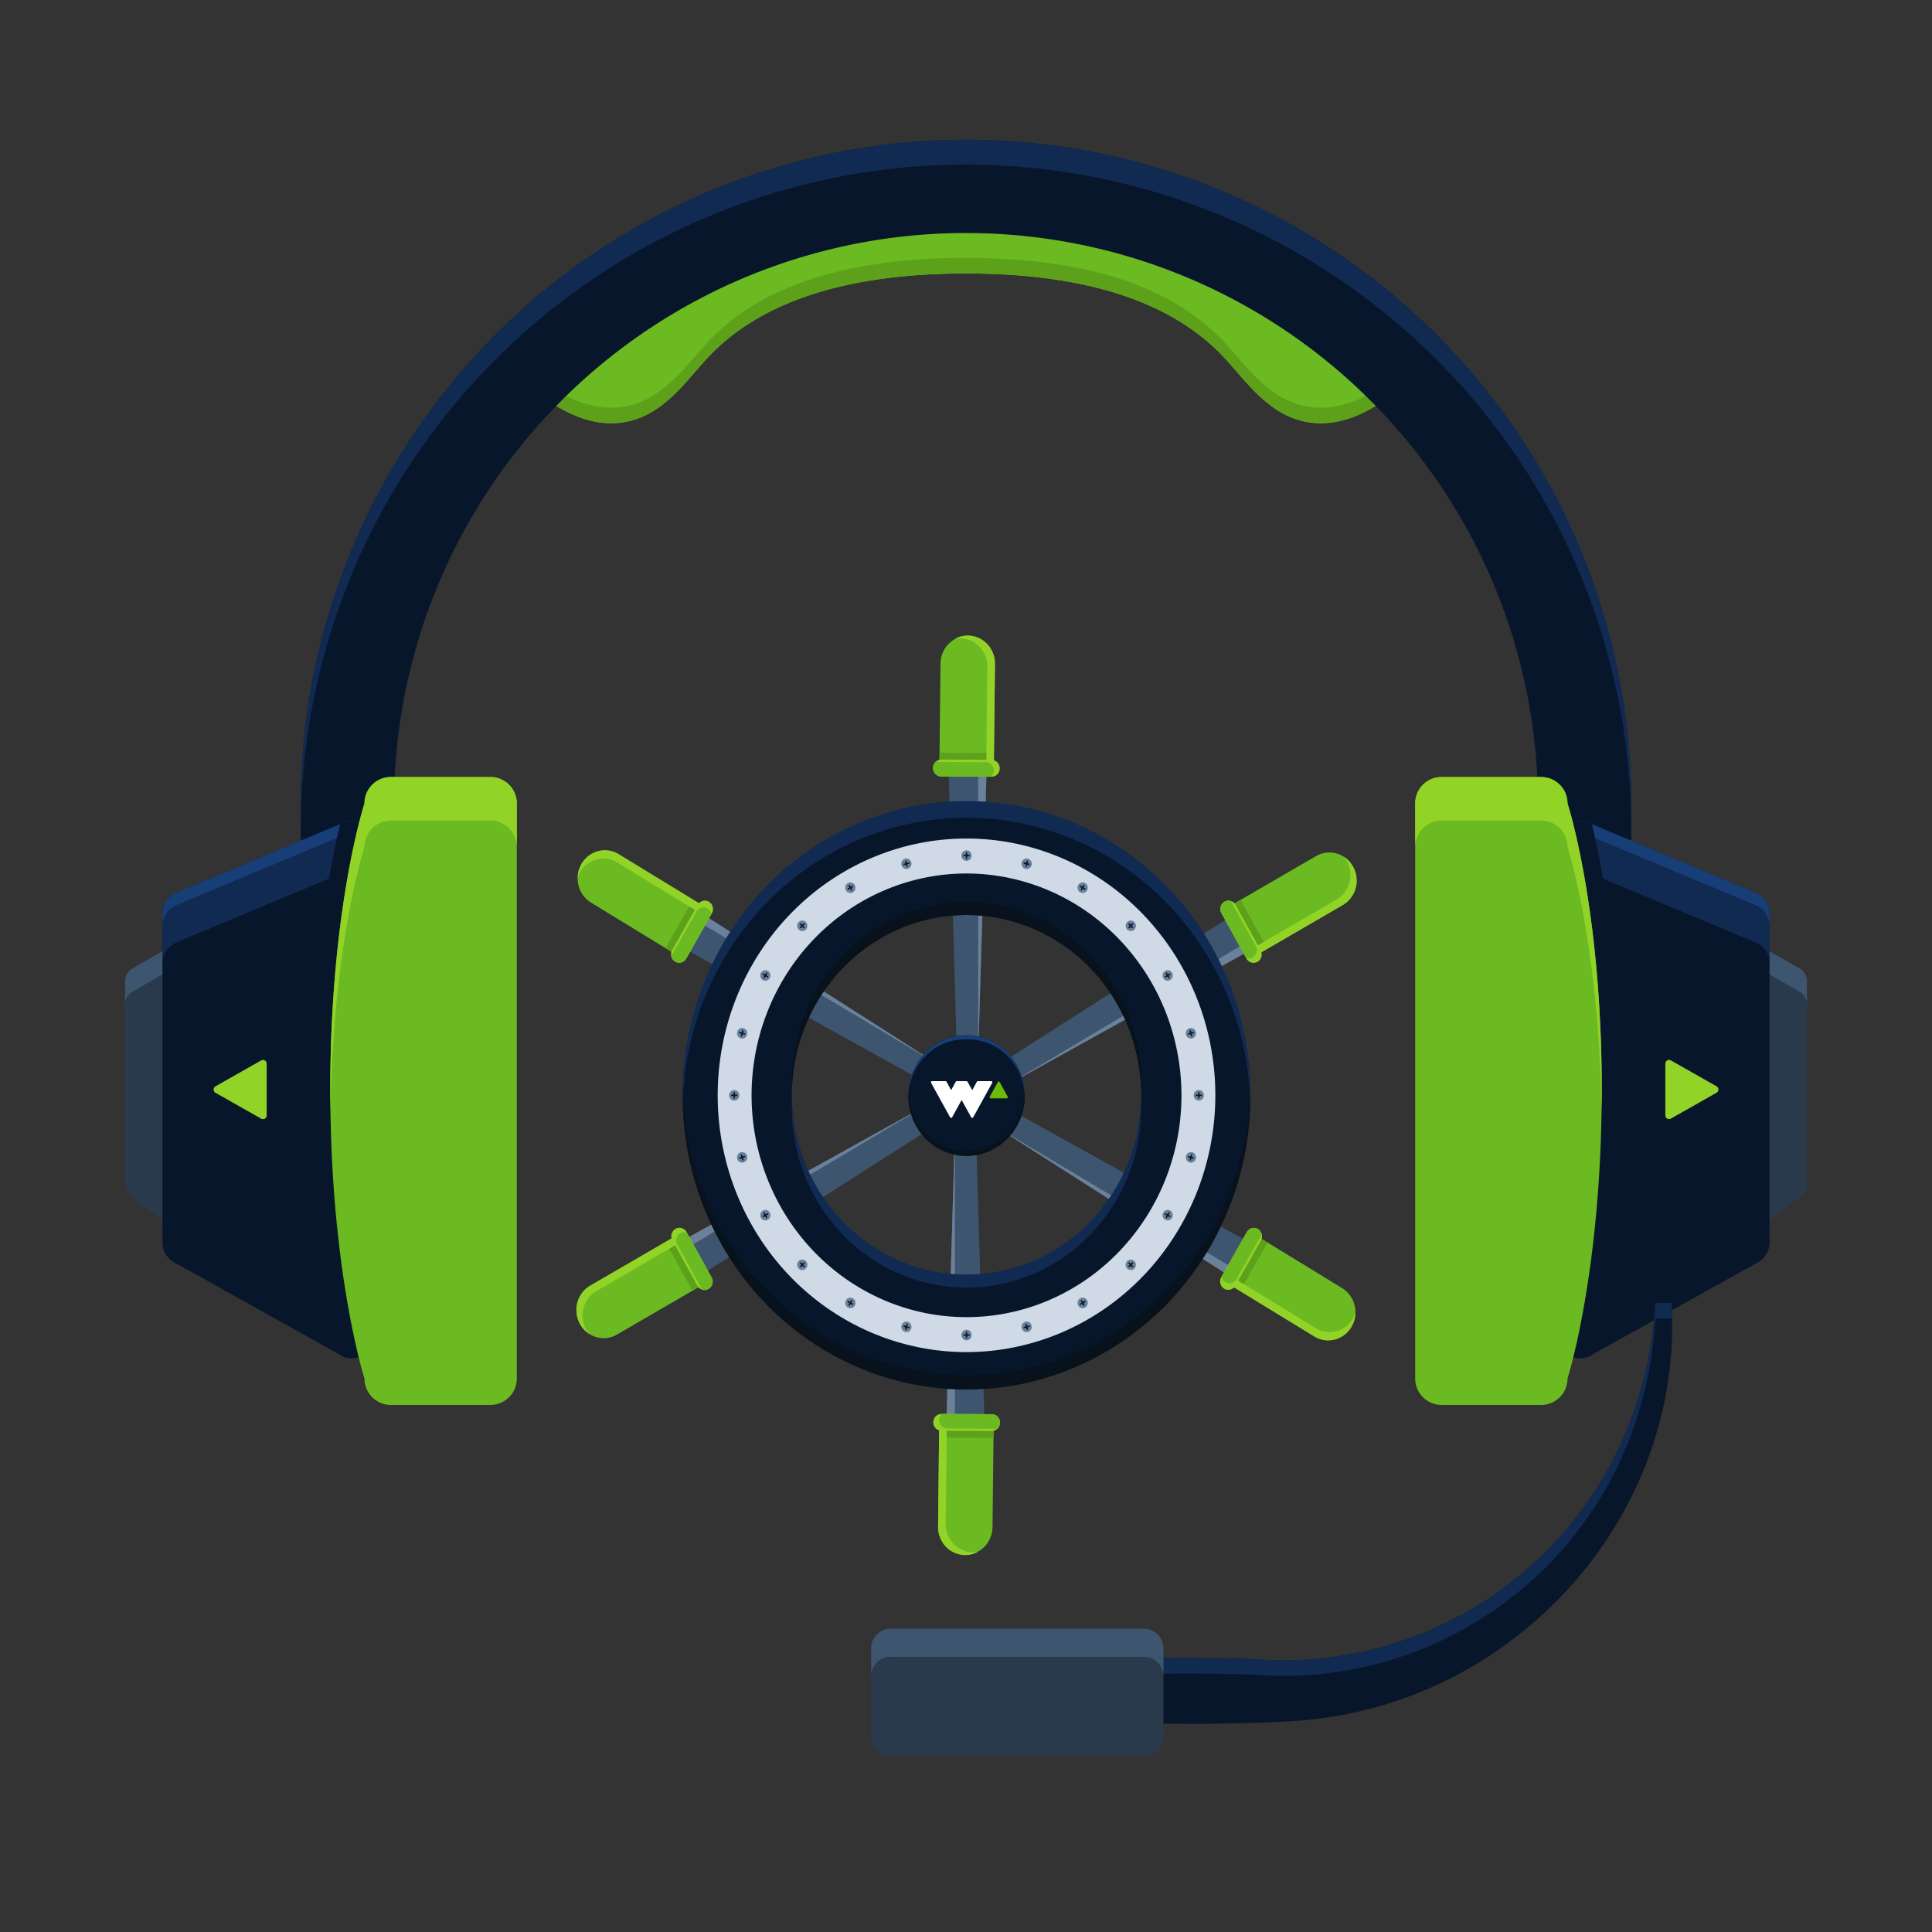 <svg xmlns:inkscape="http://www.inkscape.org/namespaces/inkscape" xmlns:sodipodi="http://sodipodi.sourceforge.net/DTD/sodipodi-0.dtd" xmlns="http://www.w3.org/2000/svg" xmlns:svg="http://www.w3.org/2000/svg" width="174" height="174" viewBox="0 0 174 174" id="svg1" sodipodi:docname="img_suporte_listagem.svg" inkscape:version="1.3.2 (091e20e, 2023-11-25, custom)"><rect x="0" y="0" width="174" height="174" fill="#333333" stroke="none"/><defs id="defs1"><clipPath id="clip-path"><rect id="Ret&#xE2;ngulo_10246" data-name="Ret&#xE2;ngulo 10246" width="151.462" height="148.826" fill="none"></rect></clipPath><clipPath id="clip-path-3"><rect id="Ret&#xE2;ngulo_10243" data-name="Ret&#xE2;ngulo 10243" width="5.599" height="48.386" fill="none"></rect></clipPath><clipPath id="clip-path-0"><rect id="Ret&#xE2;ngulo_12140" data-name="Ret&#xE2;ngulo 12140" width="118.298" height="135.106" fill="none" x="0" y="0"></rect></clipPath></defs><g id="img_faas" transform="translate(-236 -407)"><rect id="Ret&#xE2;ngulo_9879" data-name="Ret&#xE2;ngulo 9879" width="174" height="174" transform="translate(236 407)" fill="#fff" opacity="0"></rect><g id="Grupo_3863" data-name="Grupo 3863" transform="translate(247.269 419.587)"><g id="Grupo_3862" data-name="Grupo 3862" clip-path="url(#clip-path)"><g id="Grupo_3861" data-name="Grupo 3861"><g id="Grupo_3860" data-name="Grupo 3860" clip-path="url(#clip-path)"><path id="Caminho_9620" data-name="Caminho 9620" d="M190.613,14.92,166.815,11l-23.8,3.92L126.5,29.2c2.325,2.239,5.638,4.648,9.239,4.2,3.72-.463,5.829-3.737,7.839-5.879,3.549-3.783,10.093-7.561,23.237-7.559s19.689,3.776,23.237,7.559c2.01,2.143,4.119,5.416,7.839,5.879,3.6.448,6.914-1.96,9.239-4.2Z" transform="translate(-91.084 -7.92)" fill="#6bba21"></path><path id="Caminho_9621" data-name="Caminho 9621" d="M197.892,51.438c-3.72-.463-5.829-3.737-7.839-5.879C186.5,41.776,179.96,38,166.815,38s-19.689,3.776-23.237,7.559c-2.01,2.143-4.119,5.416-7.839,5.879-3.214.4-6.2-1.476-8.456-3.476l-.783.677c2.325,2.239,5.638,4.648,9.239,4.2,3.72-.463,5.829-3.737,7.839-5.879,3.549-3.783,10.093-7.561,23.237-7.559s19.689,3.776,23.237,7.559c2.01,2.143,4.119,5.416,7.839,5.879,3.6.448,6.914-1.96,9.239-4.2l-.783-.677c-2.258,2-5.242,3.876-8.456,3.476" transform="translate(-91.084 -27.361)" fill="#5da11b"></path><path id="Caminho_9622" data-name="Caminho 9622" d="M176.326,73.321h-8.4V59.912a51.514,51.514,0,1,0-103.028,0V73.321H56.5V59.912a59.913,59.913,0,0,1,119.826,0Z" transform="translate(-40.682 0.001)" fill="#08162b"></path><path id="Caminho_9623" data-name="Caminho 9623" d="M158.778,17.548A59.913,59.913,0,0,0,56.5,59.913v2.24a59.913,59.913,0,0,1,119.826,0v-2.24a59.52,59.52,0,0,0-17.548-42.365" transform="translate(-40.682)" fill="#102a52"></path><path id="Caminho_9624" data-name="Caminho 9624" d="M7.076,282.331.433,277.216A1.469,1.469,0,0,1,0,276.078V258.087A1.38,1.38,0,0,1,.5,256.9l6.643-3.836c.479-.277.976.326.976,1.183v26.942c0,.909-.555,1.514-1.043,1.138" transform="translate(0 -182.168)" fill="#2a3a4d"></path><path id="Caminho_9625" data-name="Caminho 9625" d="M7.143,253.067.5,256.9a1.38,1.38,0,0,0-.5,1.183v2.086a1.38,1.38,0,0,1,.5-1.183l6.643-3.836c.479-.276.976.326.976,1.183v-2.085c0-.857-.5-1.46-.976-1.183" transform="translate(0 -182.168)" fill="#3e5570"></path><path id="Caminho_9626" data-name="Caminho 9626" d="M28.231,267.372l-15.067-8.4A2.06,2.06,0,0,1,12,257.1V227.532a2.05,2.05,0,0,1,1.345-1.944l15.067-6.3a2,2,0,0,1,2.626,1.944V265.5a1.991,1.991,0,0,1-2.807,1.87" transform="translate(-8.64 -157.811)" fill="#08162b"></path><path id="Caminho_9627" data-name="Caminho 9627" d="M28.412,219.284l-15.067,6.3A2.05,2.05,0,0,0,12,227.532v4.479a2.05,2.05,0,0,1,1.345-1.945l15.067-6.3a2,2,0,0,1,2.626,1.945v-4.479a2,2,0,0,0-2.626-1.945" transform="translate(-8.64 -157.811)" fill="#102a52"></path><path id="Caminho_9628" data-name="Caminho 9628" d="M28.412,219.284l-15.067,6.3A2.051,2.051,0,0,0,12,227.532v1.12a2.051,2.051,0,0,1,1.345-1.945l15.067-6.3a2,2,0,0,1,2.626,1.945v-1.12a2,2,0,0,0-2.626-1.945" transform="translate(-8.64 -157.811)" fill="#183e78"></path><g id="Grupo_3856" data-name="Grupo 3856" transform="translate(16.798 61.361)" style="mix-blend-mode: multiply;isolation: isolate"><g id="Grupo_3855" data-name="Grupo 3855"><g id="Grupo_3854" data-name="Grupo 3854" clip-path="url(#clip-path-3)"><path id="Caminho_9629" data-name="Caminho 9629" d="M62.974,219.284l-.406.143A100.346,100.346,0,0,0,60,243.366a103.772,103.772,0,0,0,2.5,23.871l.289.136A1.991,1.991,0,0,0,65.6,265.5V221.229a2,2,0,0,0-2.626-1.945" transform="translate(-60 -219.173)" fill="#08162b"></path></g></g></g><path id="Caminho_9630" data-name="Caminho 9630" d="M80.423,261.553H71.455a2.376,2.376,0,0,1-2.376-2.375S66,249.563,66,233.161s3.08-25.786,3.08-25.786A2.376,2.376,0,0,1,71.455,205h8.968a2.375,2.375,0,0,1,2.375,2.375v51.8a2.375,2.375,0,0,1-2.375,2.375" transform="translate(-47.522 -147.607)" fill="#6bba21"></path><path id="Caminho_9631" data-name="Caminho 9631" d="M80.423,205H71.455a2.376,2.376,0,0,0-2.376,2.375S66,216.759,66,233.161c0,.666.007,1.317.017,1.961.23-15.185,3.063-23.827,3.063-23.827a2.376,2.376,0,0,1,2.376-2.375h8.968a2.375,2.375,0,0,1,2.375,2.375v-3.92A2.375,2.375,0,0,0,80.423,205" transform="translate(-47.522 -147.607)" fill="#92d328"></path><path id="Caminho_9632" data-name="Caminho 9632" d="M513.043,282.331l6.643-5.115a1.469,1.469,0,0,0,.433-1.138V258.087a1.38,1.38,0,0,0-.5-1.183l-6.643-3.836c-.479-.277-.976.326-.976,1.183v26.942c0,.909.555,1.514,1.043,1.138" transform="translate(-368.657 -182.168)" fill="#2a3a4d"></path><path id="Caminho_9633" data-name="Caminho 9633" d="M512.976,253.067l6.643,3.836a1.38,1.38,0,0,1,.5,1.183v2.086a1.38,1.38,0,0,0-.5-1.183l-6.643-3.836c-.479-.276-.976.326-.976,1.183v-2.085c0-.857.5-1.46.976-1.183" transform="translate(-368.657 -182.168)" fill="#3e5570"></path><path id="Caminho_9634" data-name="Caminho 9634" d="M463.807,267.372l15.067-8.4a2.06,2.06,0,0,0,1.164-1.87V227.532a2.05,2.05,0,0,0-1.345-1.944l-15.067-6.3A2,2,0,0,0,461,221.229V265.5a1.991,1.991,0,0,0,2.807,1.87" transform="translate(-331.935 -157.811)" fill="#08162b"></path><path id="Caminho_9635" data-name="Caminho 9635" d="M463.626,219.284l15.067,6.3a2.05,2.05,0,0,1,1.345,1.945v4.479a2.05,2.05,0,0,0-1.345-1.945l-15.067-6.3A2,2,0,0,0,461,225.708v-4.479a2,2,0,0,1,2.626-1.945" transform="translate(-331.935 -157.811)" fill="#102a52"></path><path id="Caminho_9636" data-name="Caminho 9636" d="M463.626,219.284l15.067,6.3a2.051,2.051,0,0,1,1.345,1.945v1.12a2.051,2.051,0,0,0-1.345-1.945l-15.067-6.3A2,2,0,0,0,461,222.349v-1.12a2,2,0,0,1,2.626-1.945" transform="translate(-331.935 -157.811)" fill="#183e78"></path><g id="Grupo_3859" data-name="Grupo 3859" transform="translate(129.065 61.361)" style="mix-blend-mode: multiply;isolation: isolate"><g id="Grupo_3858" data-name="Grupo 3858"><g id="Grupo_3857" data-name="Grupo 3857" clip-path="url(#clip-path-3)"><path id="Caminho_9637" data-name="Caminho 9637" d="M463.626,219.284l.406.143a100.346,100.346,0,0,1,2.567,23.938,103.772,103.772,0,0,1-2.5,23.871l-.289.136A1.991,1.991,0,0,1,461,265.5V221.229a2,2,0,0,1,2.626-1.945" transform="translate(-461 -219.173)" fill="#08162b"></path></g></g></g><path id="Caminho_9638" data-name="Caminho 9638" d="M417.375,261.553h8.968a2.375,2.375,0,0,0,2.375-2.375s3.08-9.615,3.08-26.017-3.08-25.786-3.08-25.786A2.375,2.375,0,0,0,426.343,205h-8.968A2.375,2.375,0,0,0,415,207.375v51.8a2.375,2.375,0,0,0,2.375,2.375" transform="translate(-298.814 -147.607)" fill="#6bba21"></path><path id="Caminho_9639" data-name="Caminho 9639" d="M417.375,205h8.968a2.375,2.375,0,0,1,2.375,2.375s3.08,9.383,3.08,25.786c0,.666-.007,1.317-.016,1.961-.23-15.185-3.063-23.827-3.063-23.827a2.375,2.375,0,0,0-2.375-2.375h-8.968A2.375,2.375,0,0,0,415,211.295v-3.92A2.375,2.375,0,0,1,417.375,205" transform="translate(-298.814 -147.607)" fill="#92d328"></path><path id="Caminho_9640" data-name="Caminho 9640" d="M495.464,296.334v4.661a.334.334,0,0,0,.5.291l4.111-2.33a.335.335,0,0,0,0-.582l-4.111-2.33a.335.335,0,0,0-.5.291" transform="translate(-356.75 -213.129)" fill="#92d328"></path><path id="Caminho_9641" data-name="Caminho 9641" d="M33.244,301v-4.661a.335.335,0,0,0-.5-.291l-4.11,2.33a.334.334,0,0,0,0,.582l4.11,2.33a.335.335,0,0,0,.5-.291" transform="translate(-20.495 -213.129)" fill="#92d328"></path><path id="Caminho_9642" data-name="Caminho 9642" d="M366.815,374.18c1.075,19.276-14.009,35.9-33.12,37.586-2.925.245-6.006.264-8.937.33-2.532-.005-6.255,0-8.758-.171v-5.6l1.095-.059c3.813-.144,8.234-.138,12.042-.007a33.452,33.452,0,0,0,34.736-23.706,35.694,35.694,0,0,0,1.473-8.373Z" transform="translate(-227.53 -269.422)" fill="#08162b"></path><path id="Caminho_9643" data-name="Caminho 9643" d="M329.137,407.659a33.452,33.452,0,0,0,34.736-23.706,35.7,35.7,0,0,0,1.473-8.373h1.468c.024.436.037.871.045,1.3q.03-1.342-.045-2.7h-1.468a35.694,35.694,0,0,1-1.473,8.373,33.452,33.452,0,0,1-34.736,23.706c-3.809-.131-8.23-.137-12.043.007l-1.095.059v1.4l1.095-.059c3.813-.144,8.234-.138,12.043-.007" transform="translate(-227.53 -269.422)" fill="#102a52"></path><path id="Caminho_9644" data-name="Caminho 9644" d="M264.569,490.479H241.748A1.748,1.748,0,0,1,240,488.731v-7.982A1.748,1.748,0,0,1,241.748,479h22.821a1.748,1.748,0,0,1,1.748,1.748v7.982a1.748,1.748,0,0,1-1.748,1.748" transform="translate(-172.808 -344.896)" fill="#2a3a4d"></path><path id="Caminho_9645" data-name="Caminho 9645" d="M264.569,479H241.748A1.748,1.748,0,0,0,240,480.748v2.52a1.748,1.748,0,0,1,1.748-1.748h22.821a1.748,1.748,0,0,1,1.748,1.748v-2.52A1.748,1.748,0,0,0,264.569,479" transform="translate(-172.808 -344.896)" fill="#3e5570"></path></g></g></g></g></g><g id="img_kubernetes" transform="matrix(0.594,0,0,0.613,-94.591,-193.754)"><rect id="Ret&#xE2;ngulo_9879-2" data-name="Ret&#xE2;ngulo 9879" width="140" height="140" transform="translate(235.787,407)" fill="#ffffff" opacity="0" x="0" y="0"></rect><g id="Grupo_7764" data-name="Grupo 7764" transform="translate(246.639,409.446)"><path id="Caminho_15032" data-name="Caminho 15032" d="M 180.213,103.276 H 177 l -1.284,-42.383 h 5.784 z" transform="translate(-119.299,-41.342)" fill="#3e5570"></path><path id="Caminho_15033" data-name="Caminho 15033" d="m 189.718,103.276 v 0 -42.383 H 191 Z" transform="translate(-128.803,-41.342)" fill="#6b8199"></path><g id="Grupo_7763" data-name="Grupo 7763"><g id="Grupo_7762" data-name="Grupo 7762" clip-path="url(#clip-path-0)"><path id="Caminho_15034" data-name="Caminho 15034" d="m 172.558,19.4 a 1.1,1.1 0 0 1 -1.114,-1.087 L 171.6,4.178 a 4.128,4.128 0 0 1 8.255,-0.1 L 179.7,18.211 a 1.1,1.1 0 0 1 -1.087,1.114 z" transform="translate(-116.397)" fill="#6bba21"></path><path id="Caminho_15035" data-name="Caminho 15035" d="m 179.457,0.413 a 4.129,4.129 0 0 1 4.178,4.077 l -0.159,14.133 a 1.09,1.09 0 0 1 -0.251,0.705 h 0.329 a 1.1,1.1 0 0 0 1.087,-1.114 L 184.8,4.076 a 4.124,4.124 0 0 0 -6.077,-3.585 4.125,4.125 0 0 1 0.734,-0.078" transform="translate(-121.339,0.001)" fill="#92d328"></path><path id="Caminho_15036" data-name="Caminho 15036" d="m 178.283,55.743 a 1.092,1.092 0 0 0 0.251,-0.7 l 0.015,-1.375 -7.093,-0.028 -0.012,1.09 a 1.1,1.1 0 0 0 1.114,1.087 z" transform="translate(-116.397,-36.415)" fill="#5da11b"></path><path id="Caminho_15037" data-name="Caminho 15037" d="m 168.483,58.432 a 1.237,1.237 0 0 1 1.17,-1.65 l 7.677,0.04 a 1.237,1.237 0 0 1 -0.01,2.473 l -7.677,-0.04 a 1.237,1.237 0 0 1 -1.161,-0.823" transform="translate(-114.338,-38.55)" fill="#92d328"></path><path id="Caminho_15038" data-name="Caminho 15038" d="m 177.63,59.095 a 1.237,1.237 0 0 0 -1.231,-1.241 l -7.586,-0.039 a 1.233,1.233 0 0 0 0.832,2.142 l 7.586,0.04 a 1.229,1.229 0 0 0 0.4,-0.9" transform="translate(-114.339,-39.251)" fill="#6bba21"></path><path id="Caminho_15039" data-name="Caminho 15039" d="m 89.45,149.72 -1.606,2.78 -37.344,-20.079 2.89,-5 z" transform="translate(-34.284,-86.505)" fill="#3e5570"></path><path id="Caminho_15040" data-name="Caminho 15040" d="m 94.2,149.72 v 0 l -36.7,-21.192 0.642,-1.112 z" transform="translate(-39.036,-86.505)" fill="#6b8199"></path><path id="Caminho_15041" data-name="Caminho 15041" d="m 16.343,112.779 a 1.1,1.1 0 0 1 -1.5,0.422 L 2.684,106 a 4.128,4.128 0 1 1 4.04,-7.2 l 12.16,7.2 a 1.1,1.1 0 0 1 0.421,1.5 z" transform="translate(-0.391,-66.717)" fill="#6bba21"></path><path id="Caminho_15042" data-name="Caminho 15042" d="m 0.89,101.592 a 4.128,4.128 0 0 1 5.62,-1.579 l 12.16,7.2 a 1.09,1.09 0 0 1 0.485,0.57 l 0.161,-0.287 a 1.1,1.1 0 0 0 -0.421,-1.5 L 6.734,98.8 a 4.125,4.125 0 0 0 -6.144,3.47 4.155,4.155 0 0 1 0.3,-0.675" transform="translate(-0.401,-66.716)" fill="#92d328"></path><path id="Caminho_15043" data-name="Caminho 15043" d="m 47.333,125.227 a 1.091,1.091 0 0 0 -0.485,-0.57 l -1.183,-0.7 -3.57,6.128 0.938,0.555 a 1.1,1.1 0 0 0 1.5,-0.421 z" transform="translate(-28.579,-84.157)" fill="#5da11b"></path><path id="Caminho_15044" data-name="Caminho 15044" d="m 45.705,130.453 a 1.237,1.237 0 0 1 -0.844,-1.838 l 3.873,-6.628 a 1.237,1.237 0 1 1 2.137,1.245 L 47,129.859 a 1.236,1.236 0 0 1 -1.293,0.594" transform="translate(-30.343,-82.402)" fill="#92d328"></path><path id="Caminho_15045" data-name="Caminho 15045" d="m 50.318,124.569 a 1.237,1.237 0 0 0 -1.69,0.446 l -3.828,6.55 a 1.233,1.233 0 0 0 2.271,0.35 l 3.828,-6.55 a 1.231,1.231 0 0 0 -0.58,-0.8" transform="translate(-30.416,-84.458)" fill="#6bba21"></path><path id="Caminho_15046" data-name="Caminho 15046" d="m 87.344,214.38 1.605,2.781 -36.062,22.3 L 50,234.459 Z" transform="translate(-33.944,-145.547)" fill="#3e5570"></path><path id="Caminho_15047" data-name="Caminho 15047" d="m 87.344,214.38 v 0 L 50.644,235.571 50,234.459 Z" transform="translate(-33.944,-145.547)" fill="#6b8199"></path><path id="Caminho_15048" data-name="Caminho 15048" d="m 18.939,281.292 a 1.1,1.1 0 0 1 -0.385,1.508 l -12.319,6.93 a 4.128,4.128 0 0 1 -4.214,-7.1 L 14.34,275.7 a 1.1,1.1 0 0 1 1.508,0.385 z" transform="translate(0,-187.075)" fill="#6bba21"></path><path id="Caminho_15049" data-name="Caminho 15049" d="m 1.52,289.09 a 4.129,4.129 0 0 1 1.442,-5.656 l 12.32,-6.929 a 1.093,1.093 0 0 1 0.736,-0.135 l -0.168,-0.283 a 1.1,1.1 0 0 0 -1.508,-0.385 l -12.32,6.929 a 4.124,4.124 0 0 0 -0.067,7.055 4.118,4.118 0 0 1 -0.434,-0.6" transform="translate(0,-187.075)" fill="#92d328"></path><path id="Caminho_15050" data-name="Caminho 15050" d="m 45.793,278.076 a 1.093,1.093 0 0 0 -0.736,0.135 l -1.2,0.674 3.523,6.156 0.95,-0.534 A 1.1,1.1 0 0 0 48.716,283 Z" transform="translate(-29.777,-188.781)" fill="#5da11b"></path><path id="Caminho_15051" data-name="Caminho 15051" d="m 50.782,279.714 a 1.237,1.237 0 0 1 -2.014,-0.189 l -3.8,-6.668 a 1.236,1.236 0 1 1 2.146,-1.228 l 3.8,6.668 a 1.237,1.237 0 0 1 -0.133,1.417" transform="translate(-30.416,-183.991)" fill="#92d328"></path><path id="Caminho_15052" data-name="Caminho 15052" d="m 47.768,273.174 a 1.236,1.236 0 0 0 -0.459,1.687 l 3.759,6.59 a 1.233,1.233 0 0 0 1.439,-1.791 l -3.759,-6.59 a 1.229,1.229 0 0 0 -0.98,0.1" transform="translate(-32.008,-185.354)" fill="#6bba21"></path><path id="Caminho_15053" data-name="Caminho 15053" d="m 176,227.893 h 3.211 l 1.284,42.383 h -5.779 z" transform="translate(-118.62,-154.721)" fill="#3e5570"></path><path id="Caminho_15054" data-name="Caminho 15054" d="m 176,227.893 v 0 42.383 h -1.284 z" transform="translate(-118.62,-154.721)" fill="#6b8199"></path><path id="Caminho_15055" data-name="Caminho 15055" d="m 178.087,360.37 a 1.1,1.1 0 0 1 1.114,1.087 l -0.159,14.134 a 4.128,4.128 0 0 1 -8.255,0.1 l 0.159,-14.133 a 1.1,1.1 0 0 1 1.087,-1.114 z" transform="translate(-115.951,-244.662)" fill="#6bba21"></path><path id="Caminho_15056" data-name="Caminho 15056" d="m 176.13,379.5 a 4.129,4.129 0 0 1 -4.178,-4.077 l 0.159,-14.133 a 1.09,1.09 0 0 1 0.251,-0.705 h -0.329 a 1.1,1.1 0 0 0 -1.087,1.114 l -0.159,14.134 a 4.124,4.124 0 0 0 6.077,3.586 4.127,4.127 0 0 1 -0.734,0.078" transform="translate(-115.951,-244.81)" fill="#92d328"></path><path id="Caminho_15057" data-name="Caminho 15057" d="m 175.13,360.439 a 1.092,1.092 0 0 0 -0.251,0.7 l -0.015,1.375 7.093,0.028 0.012,-1.09 a 1.1,1.1 0 0 0 -1.114,-1.087 z" transform="translate(-118.719,-244.662)" fill="#5da11b"></path><path id="Caminho_15058" data-name="Caminho 15058" d="m 178.492,357.041 a 1.237,1.237 0 0 1 -1.17,1.65 l -7.677,-0.04 a 1.237,1.237 0 0 1 0.01,-2.473 l 7.677,0.04 a 1.237,1.237 0 0 1 1.161,0.823" transform="translate(-114.339,-241.816)" fill="#92d328"></path><path id="Caminho_15059" data-name="Caminho 15059" d="m 171.316,357.08 a 1.237,1.237 0 0 0 1.231,1.241 l 7.587,0.039 a 1.233,1.233 0 0 0 -0.832,-2.142 l -7.586,-0.04 a 1.229,1.229 0 0 0 -0.4,0.9" transform="translate(-116.31,-241.817)" fill="#6bba21"></path><path id="Caminho_15060" data-name="Caminho 15060" d="m 196.624,218.027 1.605,-2.781 37.346,20.079 -2.89,5 z" transform="translate(-133.492,-146.135)" fill="#3e5570"></path><path id="Caminho_15061" data-name="Caminho 15061" d="m 196.624,223.907 v 0 l 36.7,21.191 -0.642,1.112 z" transform="translate(-133.492,-152.015)" fill="#6b8199"></path><path id="Caminho_15062" data-name="Caminho 15062" d="m 312.191,276.135 a 1.1,1.1 0 0 1 1.5,-0.421 l 12.16,7.2 a 4.128,4.128 0 1 1 -4.04,7.2 l -12.16,-7.2 a 1.1,1.1 0 0 1 -0.421,-1.5 z" transform="translate(-209.846,-187.092)" fill="#6bba21"></path><path id="Caminho_15063" data-name="Caminho 15063" d="m 327.654,299.068 a 4.128,4.128 0 0 1 -5.62,1.579 l -12.16,-7.2 a 1.09,1.09 0 0 1 -0.485,-0.57 l -0.161,0.287 a 1.1,1.1 0 0 0 0.421,1.5 l 12.16,7.2 a 4.125,4.125 0 0 0 6.144,-3.47 4.16,4.16 0 0 1 -0.3,0.675" transform="translate(-209.846,-198.837)" fill="#92d328"></path><path id="Caminho_15064" data-name="Caminho 15064" d="m 310.027,281.128 a 1.091,1.091 0 0 0 0.485,0.57 l 1.183,0.7 3.57,-6.128 -0.938,-0.555 a 1.1,1.1 0 0 0 -1.5,0.421 z" transform="translate(-210.484,-187.092)" fill="#5da11b"></path><path id="Caminho_15065" data-name="Caminho 15065" d="m 309.312,271.09 a 1.237,1.237 0 0 1 0.844,1.838 l -3.873,6.628 a 1.236,1.236 0 1 1 -2.136,-1.245 l 3.873,-6.628 a 1.237,1.237 0 0 1 1.293,-0.594" transform="translate(-206.376,-184.034)" fill="#92d328"></path><path id="Caminho_15066" data-name="Caminho 15066" d="m 305.223,279.03 a 1.236,1.236 0 0 0 1.69,-0.446 l 3.828,-6.55 a 1.233,1.233 0 0 0 -2.271,-0.35 l -3.828,6.55 a 1.23,1.23 0 0 0 0.58,0.8" transform="translate(-206.828,-184.034)" fill="#6bba21"></path><path id="Caminho_15067" data-name="Caminho 15067" d="m 198.729,153.367 -1.605,-2.781 36.062,-22.3 2.89,5.005 z" transform="translate(-133.831,-87.094)" fill="#3e5570"></path><path id="Caminho_15068" data-name="Caminho 15068" d="m 202.124,161.6 v 0 l 36.7,-21.191 0.642,1.112 z" transform="translate(-137.226,-95.325)" fill="#6b8199"></path><path id="Caminho_15069" data-name="Caminho 15069" d="m 309.123,108.282 a 1.1,1.1 0 0 1 0.385,-1.508 l 12.32,-6.929 a 4.128,4.128 0 1 1 4.214,7.1 l -12.32,6.929 a 1.1,1.1 0 0 1 -1.508,-0.385 z" transform="translate(-209.765,-67.393)" fill="#6bba21"></path><path id="Caminho_15070" data-name="Caminho 15070" d="m 333.05,101.8 a 4.128,4.128 0 0 1 -1.442,5.656 l -12.32,6.929 a 1.093,1.093 0 0 1 -0.736,0.135 l 0.168,0.283 a 1.1,1.1 0 0 0 1.508,0.385 l 12.32,-6.929 a 4.124,4.124 0 0 0 0.067,-7.055 4.132,4.132 0 0 1 0.434,0.6" transform="translate(-216.272,-68.709)" fill="#92d328"></path><path id="Caminho_15071" data-name="Caminho 15071" d="m 312.046,127.951 a 1.093,1.093 0 0 0 0.736,-0.135 l 1.2,-0.674 -3.523,-6.156 -0.95,0.534 a 1.1,1.1 0 0 0 -0.385,1.509 z" transform="translate(-209.765,-82.139)" fill="#5da11b"></path><path id="Caminho_15072" data-name="Caminho 15072" d="m 304.381,121.743 a 1.237,1.237 0 0 1 2.014,0.189 l 3.8,6.669 a 1.236,1.236 0 0 1 -2.146,1.228 l -3.8,-6.669 a 1.237,1.237 0 0 1 0.133,-1.417" transform="translate(-206.45,-82.359)" fill="#92d328"></path><path id="Caminho_15073" data-name="Caminho 15073" d="m 308.988,129.65 a 1.237,1.237 0 0 0 0.459,-1.687 l -3.759,-6.59 a 1.234,1.234 0 0 0 -1.439,1.791 l 3.759,6.59 a 1.23,1.23 0 0 0 0.98,-0.1" transform="translate(-206.45,-82.364)" fill="#6bba21"></path><path id="Caminho_15074" data-name="Caminho 15074" d="m 93.243,76.393 a 43.025,43.025 0 1 0 43.025,43.025 43.025,43.025 0 0 0 -43.025,-43.025 m 0,69.514 a 26.489,26.489 0 1 1 26.489,-26.489 26.489,26.489 0 0 1 -26.489,26.489" transform="translate(-34.094,-51.865)" fill="#08162b"></path><path id="Caminho_15075" data-name="Caminho 15075" d="M 93.243,249.455 A 43.024,43.024 0 0 1 50.23,207.393 c -0.007,0.32 -0.012,0.641 -0.012,0.963 a 43.025,43.025 0 1 0 86.049,0 c 0,-0.322 -0.005,-0.643 -0.012,-0.963 a 43.024,43.024 0 0 1 -43.013,42.062" transform="translate(-34.094,-140.803)" fill="#08121c"></path><path id="Caminho_15076" data-name="Caminho 15076" d="m 93.243,78.641 a 43.025,43.025 0 0 1 43.01,41.9 q 0.014,-0.56 0.014,-1.124 a 43.025,43.025 0 1 0 -86.049,0 q 0,0.563 0.014,1.124 a 43.025,43.025 0 0 1 43.01,-41.9" transform="translate(-34.094,-51.865)" fill="#102a52"></path><path id="Caminho_15077" data-name="Caminho 15077" d="m 128.207,123.819 a 26.485,26.485 0 0 1 26.465,25.526 c 0.012,-0.32 0.024,-0.64 0.024,-0.963 a 26.489,26.489 0 0 0 -52.978,0 c 0,0.323 0.013,0.643 0.024,0.963 a 26.485,26.485 0 0 1 26.465,-25.526" transform="translate(-69.058,-82.756)" fill="#08121c"></path><path id="Caminho_15078" data-name="Caminho 15078" d="m 128.207,238.419 a 26.485,26.485 0 0 1 -26.465,-25.526 c -0.012,0.32 -0.024,0.64 -0.024,0.963 a 26.489,26.489 0 1 0 52.978,0 c 0,-0.323 -0.013,-0.643 -0.024,-0.963 a 26.485,26.485 0 0 1 -26.465,25.526" transform="translate(-69.058,-144.537)" fill="#102a52"></path><path id="Caminho_15079" data-name="Caminho 15079" d="m 104.445,168.347 a 37.727,37.727 0 1 1 37.727,-37.727 37.77,37.77 0 0 1 -37.727,37.727 m 0,-70.317 a 32.59,32.59 0 1 0 32.59,32.59 32.626,32.626 0 0 0 -32.59,-32.59" transform="translate(-45.296,-63.067)" fill="#cfdae6"></path><path id="Caminho_15080" data-name="Caminho 15080" d="m 165.548,182.893 a 8.83,8.83 0 1 0 8.83,8.83 8.83,8.83 0 0 0 -8.83,-8.83" transform="translate(-106.399,-124.17)" fill="#08162b"></path><path id="Caminho_15081" data-name="Caminho 15081" d="m 165.548,217.9 a 8.828,8.828 0 0 1 -8.822,-8.509 c 0,0.107 -0.008,0.214 -0.008,0.321 a 8.83,8.83 0 1 0 17.659,0 c 0,-0.108 0,-0.214 -0.008,-0.321 a 8.828,8.828 0 0 1 -8.822,8.509" transform="translate(-106.399,-142.161)" fill="#08121c"></path><path id="Caminho_15082" data-name="Caminho 15082" d="m 165.548,183.5 a 8.626,8.626 0 0 1 8.822,8.061 c 0,-0.1 0.008,-0.2 0.008,-0.3 a 8.843,8.843 0 0 0 -17.659,0 c 0,0.1 0,0.2 0.008,0.3 a 8.626,8.626 0 0 1 8.822,-8.061" transform="translate(-106.399,-124.17)" fill="#183e78"></path><path id="Caminho_15083" data-name="Caminho 15083" d="m 195.33,206.564 h 2.4 a 0.172,0.172 0 0 0 0.15,-0.257 l -1.2,-2.12 a 0.173,0.173 0 0 0 -0.3,0 l -1.2,2.12 a 0.172,0.172 0 0 0 0.15,0.257" transform="translate(-132.496,-138.567)" fill="#6bba06"></path><path id="Caminho_15084" data-name="Caminho 15084" d="m 174.388,203.989 -0.709,1.244 -0.709,-1.244 a 0.174,0.174 0 0 0 -0.152,-0.088 h -1.481 a 0.173,0.173 0 0 0 -0.152,0.088 l -0.7,1.236 -0.7,-1.236 a 0.174,0.174 0 0 0 -0.152,-0.088 H 167.6 a 0.174,0.174 0 0 0 -0.152,0.261 l 2.882,5.057 a 0.175,0.175 0 0 0 0.3,0 l 1.445,-2.544 1.45,2.544 a 0.174,0.174 0 0 0 0.3,0 l 2.882,-5.057 a 0.174,0.174 0 0 0 -0.152,-0.261 h -2.015 a 0.174,0.174 0 0 0 -0.152,0.088" transform="translate(-113.668,-138.432)" fill="#ffffff"></path><path id="Caminho_15085" data-name="Caminho 15085" d="m 183.352,99.058 a 0.777,0.777 0 1 1 -0.777,-0.777 0.777,0.777 0 0 1 0.777,0.777" transform="translate(-123.426,-66.725)" fill="#6b8199"></path><path id="Caminho_15086" data-name="Caminho 15086" d="m 183.706,99.625 h -0.353 v -0.353 h -0.212 v 0.353 h -0.354 v 0.212 h 0.354 v 0.353 h 0.212 v -0.353 h 0.353 z" transform="translate(-124.098,-67.398)" fill="#08162b"></path><path id="Caminho_15087" data-name="Caminho 15087" d="m 154.935,102.594 a 0.777,0.777 0 1 1 -0.952,-0.55 0.777,0.777 0 0 1 0.952,0.55" transform="translate(-104.151,-69.262)" fill="#6b8199"></path><path id="Caminho_15088" data-name="Caminho 15088" d="m 155.248,103.222 -0.341,0.092 -0.092,-0.341 -0.2,0.055 0.092,0.341 -0.341,0.091 0.055,0.2 0.341,-0.092 0.092,0.341 0.2,-0.055 -0.091,-0.341 0.341,-0.091 z" transform="translate(-104.799,-69.91)" fill="#08162b"></path><path id="Caminho_15089" data-name="Caminho 15089" d="m 128.4,113.366 a 0.777,0.777 0 1 1 -1.061,-0.284 0.777,0.777 0 0 1 1.061,0.284" transform="translate(-86.19,-76.703)" fill="#6b8199"></path><path id="Caminho_15090" data-name="Caminho 15090" d="m 128.764,114.123 -0.306,0.177 -0.177,-0.306 -0.184,0.106 0.177,0.306 -0.306,0.177 0.106,0.184 0.306,-0.177 0.177,0.306 0.183,-0.106 -0.177,-0.306 0.306,-0.177 z" transform="translate(-86.881,-77.393)" fill="#08162b"></path><path id="Caminho_15091" data-name="Caminho 15091" d="m 105.561,130.637 a 0.777,0.777 0 1 1 -1.1,0 0.777,0.777 0 0 1 1.1,0" transform="translate(-70.767,-88.537)" fill="#6b8199"></path><path id="Caminho_15092" data-name="Caminho 15092" d="m 106.059,131.585 -0.25,0.25 -0.25,-0.25 -0.15,0.15 0.25,0.25 -0.25,0.25 0.15,0.15 0.25,-0.25 0.25,0.25 0.15,-0.15 -0.25,-0.25 0.25,-0.25 z" transform="translate(-71.565,-89.336)" fill="#08162b"></path><path id="Caminho_15093" data-name="Caminho 15093" d="m 87.968,153.231 a 0.777,0.777 0 1 1 -1.061,0.284 0.777,0.777 0 0 1 1.061,-0.284" transform="translate(-58.932,-103.961)" fill="#6b8199"></path><path id="Caminho_15094" data-name="Caminho 15094" d="m 88.407,154.144 -0.177,0.306 -0.306,-0.177 -0.106,0.183 0.306,0.177 -0.177,0.306 0.183,0.106 0.177,-0.306 0.306,0.177 0.106,-0.184 -0.306,-0.177 0.177,-0.306 z" transform="translate(-59.622,-104.651)" fill="#08162b"></path><path id="Caminho_15095" data-name="Caminho 15095" d="m 76.822,179.609 a 0.777,0.777 0 1 1 -0.952,0.55 0.777,0.777 0 0 1 0.952,-0.55" transform="translate(-51.491,-121.922)" fill="#6b8199"></path><path id="Caminho_15096" data-name="Caminho 15096" d="m 77.285,180.536 -0.092,0.341 -0.341,-0.092 -0.055,0.2 0.341,0.091 -0.091,0.341 0.2,0.055 0.092,-0.341 0.341,0.091 0.055,-0.2 -0.341,-0.091 0.092,-0.341 z" transform="translate(-52.139,-122.57)" fill="#08162b"></path><path id="Caminho_15097" data-name="Caminho 15097" d="m 72.883,207.973 a 0.777,0.777 0 1 1 -0.777,0.777 0.777,0.777 0 0 1 0.777,-0.777" transform="translate(-48.954,-141.197)" fill="#6b8199"></path><path id="Caminho_15098" data-name="Caminho 15098" d="m 73.45,208.963 v 0.353 H 73.1 v 0.212 h 0.353 v 0.354 h 0.212 v -0.354 h 0.353 v -0.212 h -0.353 v -0.353 z" transform="translate(-49.627,-141.869)" fill="#08162b"></path><path id="Caminho_15099" data-name="Caminho 15099" d="m 76.419,236.39 a 0.777,0.777 0 1 1 -0.55,0.952 0.777,0.777 0 0 1 0.55,-0.952" transform="translate(-51.491,-160.471)" fill="#6b8199"></path><path id="Caminho_15100" data-name="Caminho 15100" d="m 77.047,237.371 0.092,0.341 -0.341,0.092 0.055,0.2 0.341,-0.092 0.091,0.341 0.2,-0.055 -0.092,-0.341 0.341,-0.092 -0.055,-0.2 -0.341,0.092 -0.091,-0.341 z" transform="translate(-52.139,-161.119)" fill="#08162b"></path><path id="Caminho_15101" data-name="Caminho 15101" d="m 87.19,262.923 a 0.777,0.777 0 1 1 -0.284,1.061 0.777,0.777 0 0 1 0.284,-1.061" transform="translate(-58.931,-178.433)" fill="#6b8199"></path><path id="Caminho_15102" data-name="Caminho 15102" d="m 87.948,263.941 0.177,0.306 -0.306,0.177 0.106,0.184 0.306,-0.177 0.177,0.306 0.184,-0.106 -0.177,-0.306 0.306,-0.177 -0.106,-0.183 -0.306,0.177 -0.177,-0.306 z" transform="translate(-59.622,-179.123)" fill="#08162b"></path><path id="Caminho_15103" data-name="Caminho 15103" d="m 104.462,285.764 a 0.777,0.777 0 1 1 0,1.1 0.777,0.777 0 0 1 0,-1.1" transform="translate(-70.767,-193.856)" fill="#6b8199"></path><path id="Caminho_15104" data-name="Caminho 15104" d="m 105.41,286.862 0.25,0.25 -0.25,0.25 0.15,0.15 0.25,-0.25 0.25,0.25 0.15,-0.15 -0.25,-0.25 0.25,-0.25 -0.15,-0.15 -0.25,0.25 -0.25,-0.25 z" transform="translate(-71.565,-194.654)" fill="#08162b"></path><path id="Caminho_15105" data-name="Caminho 15105" d="m 127.056,303.357 a 0.777,0.777 0 1 1 0.284,1.061 0.777,0.777 0 0 1 -0.284,-1.061" transform="translate(-86.19,-205.691)" fill="#6b8199"></path><path id="Caminho_15106" data-name="Caminho 15106" d="m 127.969,304.3 0.306,0.177 -0.177,0.306 0.183,0.106 0.177,-0.306 0.306,0.177 0.106,-0.183 -0.306,-0.177 0.177,-0.306 -0.184,-0.106 -0.177,0.306 -0.306,-0.177 z" transform="translate(-86.881,-206.382)" fill="#08162b"></path><path id="Caminho_15107" data-name="Caminho 15107" d="m 153.434,314.5 a 0.777,0.777 0 1 1 0.55,0.952 0.777,0.777 0 0 1 -0.55,-0.952" transform="translate(-104.151,-213.131)" fill="#6b8199"></path><path id="Caminho_15108" data-name="Caminho 15108" d="m 154.361,315.334 0.341,0.092 -0.091,0.341 0.2,0.055 0.091,-0.341 0.341,0.091 0.055,-0.2 -0.341,-0.092 0.092,-0.341 -0.2,-0.055 -0.091,0.341 -0.341,-0.091 z" transform="translate(-104.799,-213.778)" fill="#08162b"></path><path id="Caminho_15109" data-name="Caminho 15109" d="m 181.8,318.441 a 0.777,0.777 0 1 1 0.777,0.777 0.777,0.777 0 0 1 -0.777,-0.777" transform="translate(-123.426,-215.668)" fill="#6b8199"></path><path id="Caminho_15110" data-name="Caminho 15110" d="m 182.788,319.22 h 0.353 v 0.353 h 0.212 v -0.353 h 0.354 v -0.212 h -0.354 v -0.353 h -0.212 v 0.353 h -0.353 z" transform="translate(-124.098,-216.341)" fill="#08162b"></path><path id="Caminho_15111" data-name="Caminho 15111" d="m 210.214,314.9 a 0.777,0.777 0 1 1 0.952,0.55 0.777,0.777 0 0 1 -0.952,-0.55" transform="translate(-142.7,-213.131)" fill="#6b8199"></path><path id="Caminho_15112" data-name="Caminho 15112" d="m 211.2,315.572 0.341,-0.092 0.092,0.341 0.2,-0.055 -0.092,-0.341 0.341,-0.091 -0.055,-0.2 -0.341,0.091 -0.092,-0.341 -0.2,0.055 0.092,0.341 -0.341,0.091 z" transform="translate(-143.348,-213.778)" fill="#08162b"></path><path id="Caminho_15113" data-name="Caminho 15113" d="m 236.748,304.134 a 0.777,0.777 0 1 1 1.061,0.284 0.777,0.777 0 0 1 -1.061,-0.284" transform="translate(-160.662,-205.691)" fill="#6b8199"></path><path id="Caminho_15114" data-name="Caminho 15114" d="m 237.766,304.757 0.306,-0.177 0.177,0.306 0.184,-0.106 -0.177,-0.306 0.306,-0.177 -0.106,-0.184 -0.306,0.177 -0.177,-0.306 -0.183,0.106 0.177,0.306 -0.306,0.177 z" transform="translate(-161.352,-206.381)" fill="#08162b"></path><path id="Caminho_15115" data-name="Caminho 15115" d="m 259.589,286.863 a 0.777,0.777 0 1 1 1.1,0 0.777,0.777 0 0 1 -1.1,0" transform="translate(-176.086,-193.856)" fill="#6b8199"></path><path id="Caminho_15116" data-name="Caminho 15116" d="m 260.687,287.511 0.25,-0.25 0.25,0.25 0.15,-0.15 -0.25,-0.25 0.25,-0.25 -0.15,-0.15 -0.25,0.25 -0.25,-0.25 -0.15,0.15 0.25,0.25 -0.25,0.25 z" transform="translate(-176.884,-194.654)" fill="#08162b"></path><path id="Caminho_15117" data-name="Caminho 15117" d="m 277.181,264.268 a 0.777,0.777 0 1 1 1.061,-0.284 0.777,0.777 0 0 1 -1.061,0.284" transform="translate(-187.92,-178.432)" fill="#6b8199"></path><path id="Caminho_15118" data-name="Caminho 15118" d="m 278.123,264.737 0.177,-0.306 0.306,0.177 0.106,-0.183 -0.306,-0.177 0.177,-0.306 -0.183,-0.106 -0.177,0.306 -0.306,-0.177 -0.106,0.184 0.306,0.177 -0.177,0.306 z" transform="translate(-188.611,-179.123)" fill="#08162b"></path><path id="Caminho_15119" data-name="Caminho 15119" d="m 288.327,237.891 a 0.777,0.777 0 1 1 0.952,-0.55 0.777,0.777 0 0 1 -0.952,0.55" transform="translate(-195.359,-160.471)" fill="#6b8199"></path><path id="Caminho_15120" data-name="Caminho 15120" d="m 289.159,238.259 0.091,-0.341 0.341,0.092 0.055,-0.2 -0.341,-0.091 0.091,-0.341 -0.2,-0.055 -0.092,0.341 -0.341,-0.092 -0.055,0.2 0.341,0.091 -0.092,0.341 z" transform="translate(-196.007,-161.119)" fill="#08162b"></path><path id="Caminho_15121" data-name="Caminho 15121" d="m 292.266,209.527 a 0.777,0.777 0 1 1 0.777,-0.777 0.777,0.777 0 0 1 -0.777,0.777" transform="translate(-197.898,-141.197)" fill="#6b8199"></path><path id="Caminho_15122" data-name="Caminho 15122" d="m 293.045,209.881 v -0.353 h 0.353 v -0.212 h -0.353 v -0.354 h -0.212 v 0.354 h -0.353 v 0.212 h 0.353 v 0.353 z" transform="translate(-198.57,-141.869)" fill="#08162b"></path><path id="Caminho_15123" data-name="Caminho 15123" d="m 288.729,181.11 a 0.777,0.777 0 1 1 0.55,-0.952 0.777,0.777 0 0 1 -0.55,0.952" transform="translate(-195.359,-121.922)" fill="#6b8199"></path><path id="Caminho_15124" data-name="Caminho 15124" d="m 289.4,181.423 -0.092,-0.341 0.341,-0.092 -0.055,-0.2 -0.341,0.092 -0.091,-0.341 -0.2,0.055 0.091,0.341 -0.341,0.091 0.055,0.2 0.341,-0.092 0.091,0.341 z" transform="translate(-196.008,-122.57)" fill="#08162b"></path><path id="Caminho_15125" data-name="Caminho 15125" d="m 277.959,154.577 a 0.777,0.777 0 1 1 0.284,-1.061 0.777,0.777 0 0 1 -0.284,1.061" transform="translate(-187.92,-103.961)" fill="#6b8199"></path><path id="Caminho_15126" data-name="Caminho 15126" d="m 278.582,154.94 -0.177,-0.306 0.306,-0.177 -0.106,-0.184 -0.306,0.177 -0.177,-0.306 -0.184,0.106 0.177,0.306 -0.306,0.177 0.106,0.183 0.306,-0.177 0.177,0.306 z" transform="translate(-188.611,-104.652)" fill="#08162b"></path><path id="Caminho_15127" data-name="Caminho 15127" d="m 260.688,131.736 a 0.777,0.777 0 1 1 0,-1.1 0.777,0.777 0 0 1 0,1.1" transform="translate(-176.086,-88.537)" fill="#6b8199"></path><path id="Caminho_15128" data-name="Caminho 15128" d="m 261.336,132.234 -0.25,-0.25 0.25,-0.25 -0.15,-0.15 -0.25,0.25 -0.25,-0.25 -0.15,0.15 0.25,0.25 -0.25,0.25 0.15,0.15 0.25,-0.25 0.25,0.25 z" transform="translate(-176.883,-89.336)" fill="#08162b"></path><path id="Caminho_15129" data-name="Caminho 15129" d="m 238.093,114.143 a 0.777,0.777 0 1 1 -0.284,-1.062 0.777,0.777 0 0 1 0.284,1.062" transform="translate(-160.662,-76.702)" fill="#6b8199"></path><path id="Caminho_15130" data-name="Caminho 15130" d="m 238.562,114.583 -0.306,-0.177 0.177,-0.306 -0.183,-0.106 -0.177,0.306 -0.306,-0.177 -0.106,0.183 0.306,0.177 -0.177,0.306 0.184,0.106 0.177,-0.306 0.306,0.177 z" transform="translate(-161.352,-77.393)" fill="#08162b"></path><path id="Caminho_15131" data-name="Caminho 15131" d="m 211.715,103 a 0.777,0.777 0 1 1 -0.55,-0.952 0.778,0.778 0 0 1 0.55,0.952" transform="translate(-142.7,-69.263)" fill="#6b8199"></path><path id="Caminho_15132" data-name="Caminho 15132" d="m 212.083,103.46 -0.341,-0.091 0.092,-0.341 -0.2,-0.055 -0.091,0.341 -0.341,-0.091 -0.055,0.2 0.341,0.092 -0.091,0.341 0.2,0.055 0.091,-0.341 0.341,0.091 z" transform="translate(-143.348,-69.91)" fill="#08162b"></path></g></g></g></g></svg>